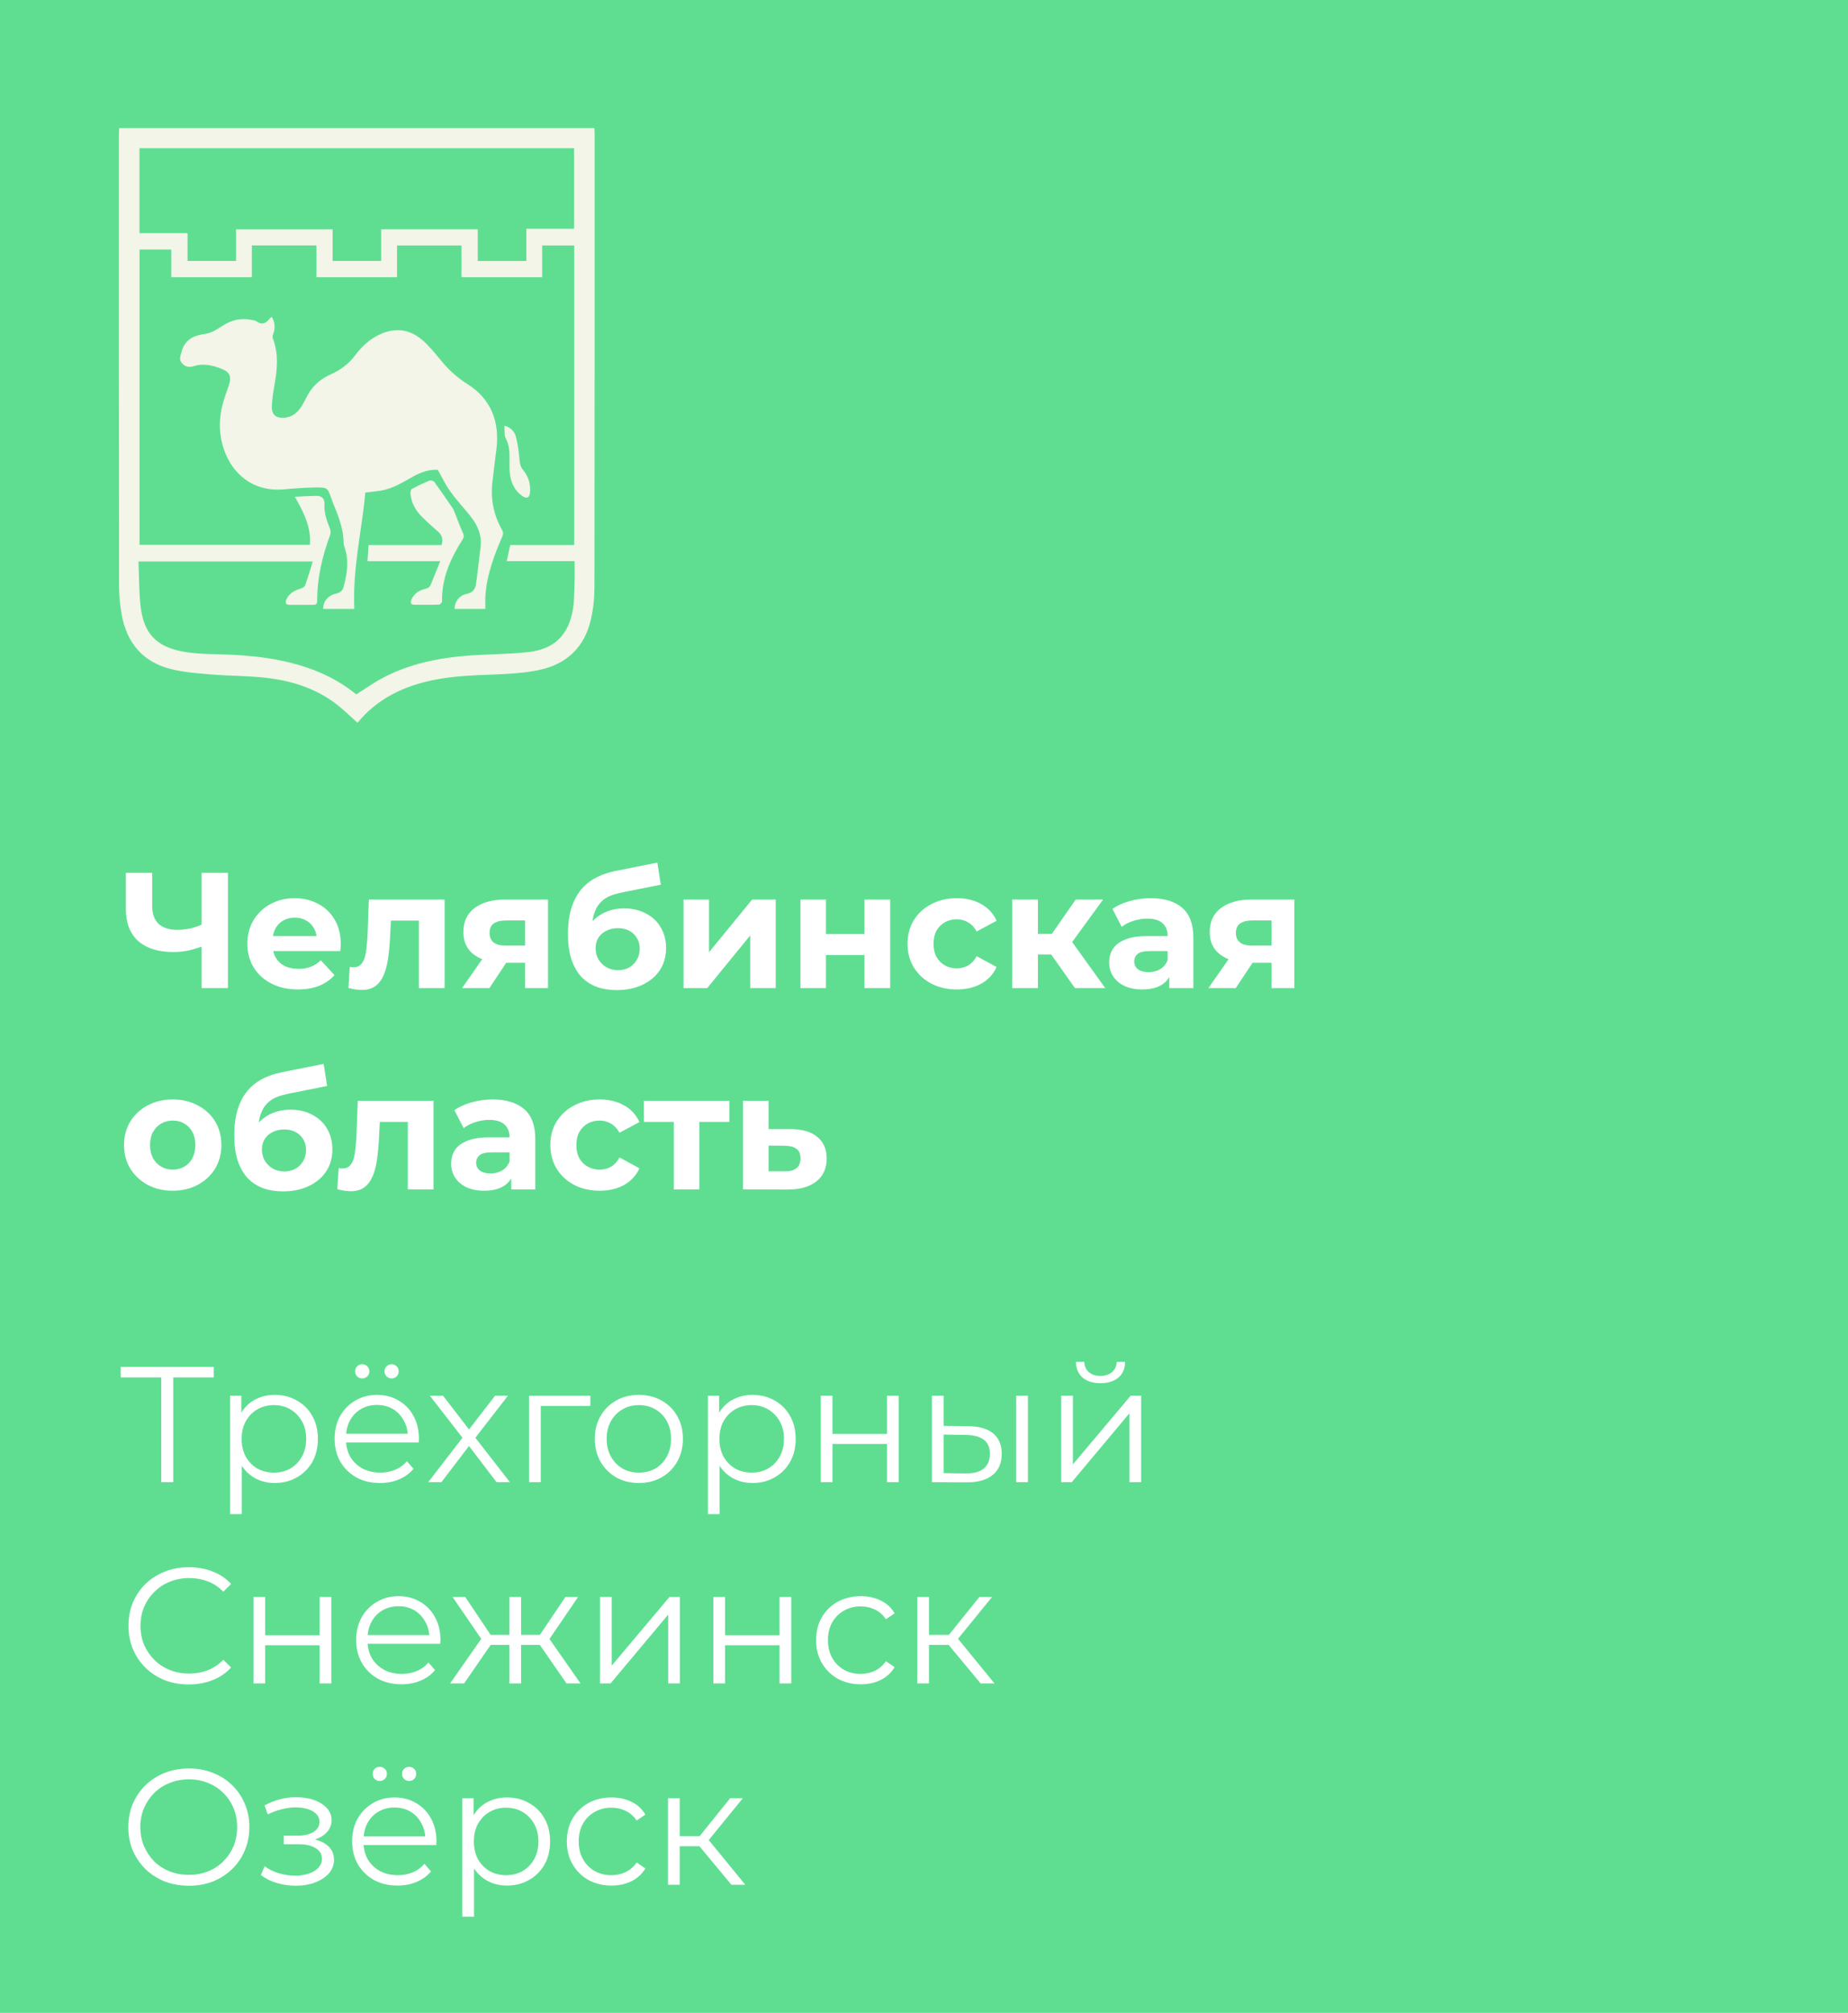 <?xml version="1.0" encoding="UTF-8"?> <svg xmlns="http://www.w3.org/2000/svg" width="202" height="220" viewBox="0 0 202 220" fill="none"><rect width="202" height="220" fill="#5FDE92"></rect><path d="M22.45 103.302C21.826 103.554 21.226 103.746 20.65 103.878C20.074 103.998 19.522 104.058 18.994 104.058C17.302 104.058 16.006 103.656 15.106 102.852C14.206 102.036 13.756 100.866 13.756 99.342V95.4H16.636V99.018C16.636 99.882 16.87 100.536 17.338 100.98C17.806 101.412 18.472 101.628 19.336 101.628C19.888 101.628 20.422 101.568 20.938 101.448C21.454 101.316 21.934 101.13 22.378 100.89L22.45 103.302ZM22.036 108V95.4H24.916V108H22.036ZM32.566 108.144C31.462 108.144 30.49 107.928 29.65 107.496C28.822 107.064 28.18 106.476 27.724 105.732C27.268 104.976 27.04 104.118 27.04 103.158C27.04 102.186 27.262 101.328 27.706 100.584C28.162 99.828 28.78 99.24 29.56 98.82C30.34 98.388 31.222 98.172 32.206 98.172C33.154 98.172 34.006 98.376 34.762 98.784C35.53 99.18 36.136 99.756 36.58 100.512C37.024 101.256 37.246 102.15 37.246 103.194C37.246 103.302 37.24 103.428 37.228 103.572C37.216 103.704 37.204 103.83 37.192 103.95H29.326V102.312H35.716L34.636 102.798C34.636 102.294 34.534 101.856 34.33 101.484C34.126 101.112 33.844 100.824 33.484 100.62C33.124 100.404 32.704 100.296 32.224 100.296C31.744 100.296 31.318 100.404 30.946 100.62C30.586 100.824 30.304 101.118 30.1 101.502C29.896 101.874 29.794 102.318 29.794 102.834V103.266C29.794 103.794 29.908 104.262 30.136 104.67C30.376 105.066 30.706 105.372 31.126 105.588C31.558 105.792 32.062 105.894 32.638 105.894C33.154 105.894 33.604 105.816 33.988 105.66C34.384 105.504 34.744 105.27 35.068 104.958L36.562 106.578C36.118 107.082 35.56 107.472 34.888 107.748C34.216 108.012 33.442 108.144 32.566 108.144ZM38.087 107.982L38.231 105.678C38.303 105.69 38.375 105.702 38.447 105.714C38.519 105.714 38.585 105.714 38.645 105.714C38.981 105.714 39.245 105.618 39.437 105.426C39.629 105.234 39.773 104.976 39.869 104.652C39.965 104.316 40.031 103.938 40.067 103.518C40.115 103.098 40.151 102.66 40.175 102.204L40.319 98.316H48.599V108H45.791V99.936L46.421 100.62H42.173L42.767 99.9L42.641 102.33C42.605 103.194 42.533 103.986 42.425 104.706C42.329 105.426 42.167 106.05 41.939 106.578C41.711 107.094 41.405 107.496 41.021 107.784C40.637 108.06 40.145 108.198 39.545 108.198C39.329 108.198 39.101 108.18 38.861 108.144C38.621 108.108 38.363 108.054 38.087 107.982ZM57.401 108V104.778L57.797 105.228H55.115C53.723 105.228 52.631 104.94 51.839 104.364C51.047 103.788 50.651 102.96 50.651 101.88C50.651 100.728 51.065 99.846 51.893 99.234C52.733 98.622 53.861 98.316 55.277 98.316H59.903V108H57.401ZM50.507 108L53.081 104.31H55.943L53.495 108H50.507ZM57.401 103.914V99.882L57.797 100.602H55.331C54.755 100.602 54.305 100.71 53.981 100.926C53.669 101.142 53.513 101.49 53.513 101.97C53.513 102.894 54.107 103.356 55.295 103.356H57.797L57.401 103.914ZM67.408 108.216C66.616 108.216 65.896 108.102 65.248 107.874C64.6 107.634 64.036 107.268 63.556 106.776C63.088 106.272 62.722 105.63 62.458 104.85C62.206 104.07 62.08 103.14 62.08 102.06C62.08 101.292 62.146 100.59 62.278 99.954C62.41 99.318 62.608 98.742 62.872 98.226C63.136 97.698 63.472 97.236 63.88 96.84C64.3 96.432 64.786 96.096 65.338 95.832C65.902 95.556 66.538 95.346 67.246 95.202L71.854 94.284L72.232 96.696L68.164 97.506C67.924 97.554 67.648 97.62 67.336 97.704C67.036 97.776 66.73 97.89 66.418 98.046C66.118 98.202 65.836 98.424 65.572 98.712C65.32 98.988 65.116 99.354 64.96 99.81C64.804 100.254 64.726 100.806 64.726 101.466C64.726 101.67 64.732 101.826 64.744 101.934C64.768 102.042 64.786 102.156 64.798 102.276C64.822 102.396 64.834 102.582 64.834 102.834L63.934 101.952C64.198 101.388 64.534 100.908 64.942 100.512C65.362 100.116 65.842 99.816 66.382 99.612C66.934 99.396 67.546 99.288 68.218 99.288C69.13 99.288 69.928 99.474 70.612 99.846C71.308 100.206 71.848 100.716 72.232 101.376C72.616 102.036 72.808 102.786 72.808 103.626C72.808 104.538 72.58 105.342 72.124 106.038C71.668 106.722 71.032 107.256 70.216 107.64C69.412 108.024 68.476 108.216 67.408 108.216ZM67.552 106.038C68.02 106.038 68.434 105.936 68.794 105.732C69.154 105.516 69.43 105.234 69.622 104.886C69.826 104.526 69.928 104.124 69.928 103.68C69.928 103.248 69.826 102.864 69.622 102.528C69.43 102.192 69.154 101.928 68.794 101.736C68.434 101.544 68.014 101.448 67.534 101.448C67.066 101.448 66.646 101.544 66.274 101.736C65.902 101.916 65.614 102.168 65.41 102.492C65.206 102.816 65.104 103.194 65.104 103.626C65.104 104.07 65.206 104.478 65.41 104.85C65.626 105.21 65.914 105.498 66.274 105.714C66.646 105.93 67.072 106.038 67.552 106.038ZM74.713 108V98.316H77.503V104.076L82.219 98.316H84.793V108H82.003V102.24L77.305 108H74.713ZM87.493 108V98.316H90.283V102.096H94.495V98.316H97.303V108H94.495V104.382H90.283V108H87.493ZM104.599 108.144C103.555 108.144 102.625 107.934 101.809 107.514C100.993 107.082 100.351 106.488 99.883 105.732C99.427 104.976 99.199 104.118 99.199 103.158C99.199 102.186 99.427 101.328 99.883 100.584C100.351 99.828 100.993 99.24 101.809 98.82C102.625 98.388 103.555 98.172 104.599 98.172C105.619 98.172 106.507 98.388 107.263 98.82C108.019 99.24 108.577 99.846 108.937 100.638L106.759 101.808C106.507 101.352 106.189 101.016 105.805 100.8C105.433 100.584 105.025 100.476 104.581 100.476C104.101 100.476 103.669 100.584 103.285 100.8C102.901 101.016 102.595 101.322 102.367 101.718C102.151 102.114 102.043 102.594 102.043 103.158C102.043 103.722 102.151 104.202 102.367 104.598C102.595 104.994 102.901 105.3 103.285 105.516C103.669 105.732 104.101 105.84 104.581 105.84C105.025 105.84 105.433 105.738 105.805 105.534C106.189 105.318 106.507 104.976 106.759 104.508L108.937 105.696C108.577 106.476 108.019 107.082 107.263 107.514C106.507 107.934 105.619 108.144 104.599 108.144ZM117.501 108L114.261 103.41L116.547 102.06L120.813 108H117.501ZM110.643 108V98.316H113.451V108H110.643ZM112.623 104.328V102.078H116.007V104.328H112.623ZM116.817 103.482L114.189 103.194L117.591 98.316H120.579L116.817 103.482ZM127.812 108V106.11L127.632 105.696V102.312C127.632 101.712 127.446 101.244 127.074 100.908C126.714 100.572 126.156 100.404 125.4 100.404C124.884 100.404 124.374 100.488 123.87 100.656C123.378 100.812 122.958 101.028 122.61 101.304L121.602 99.342C122.13 98.97 122.766 98.682 123.51 98.478C124.254 98.274 125.01 98.172 125.778 98.172C127.254 98.172 128.4 98.52 129.216 99.216C130.032 99.912 130.44 100.998 130.44 102.474V108H127.812ZM124.86 108.144C124.104 108.144 123.456 108.018 122.916 107.766C122.376 107.502 121.962 107.148 121.674 106.704C121.386 106.26 121.242 105.762 121.242 105.21C121.242 104.634 121.38 104.13 121.656 103.698C121.944 103.266 122.394 102.93 123.006 102.69C123.618 102.438 124.416 102.312 125.4 102.312H127.974V103.95H125.706C125.046 103.95 124.59 104.058 124.338 104.274C124.098 104.49 123.978 104.76 123.978 105.084C123.978 105.444 124.116 105.732 124.392 105.948C124.68 106.152 125.07 106.254 125.562 106.254C126.03 106.254 126.45 106.146 126.822 105.93C127.194 105.702 127.464 105.372 127.632 104.94L128.064 106.236C127.86 106.86 127.488 107.334 126.948 107.658C126.408 107.982 125.712 108.144 124.86 108.144ZM138.981 108V104.778L139.377 105.228H136.695C135.303 105.228 134.211 104.94 133.419 104.364C132.627 103.788 132.231 102.96 132.231 101.88C132.231 100.728 132.645 99.846 133.473 99.234C134.313 98.622 135.441 98.316 136.857 98.316H141.483V108H138.981ZM132.087 108L134.661 104.31H137.523L135.075 108H132.087ZM138.981 103.914V99.882L139.377 100.602H136.911C136.335 100.602 135.885 100.71 135.561 100.926C135.249 101.142 135.093 101.49 135.093 101.97C135.093 102.894 135.687 103.356 136.875 103.356H139.377L138.981 103.914ZM18.886 130.144C17.854 130.144 16.936 129.928 16.132 129.496C15.34 129.064 14.71 128.476 14.242 127.732C13.786 126.976 13.558 126.118 13.558 125.158C13.558 124.186 13.786 123.328 14.242 122.584C14.71 121.828 15.34 121.24 16.132 120.82C16.936 120.388 17.854 120.172 18.886 120.172C19.906 120.172 20.818 120.388 21.622 120.82C22.426 121.24 23.056 121.822 23.512 122.566C23.968 123.31 24.196 124.174 24.196 125.158C24.196 126.118 23.968 126.976 23.512 127.732C23.056 128.476 22.426 129.064 21.622 129.496C20.818 129.928 19.906 130.144 18.886 130.144ZM18.886 127.84C19.354 127.84 19.774 127.732 20.146 127.516C20.518 127.3 20.812 126.994 21.028 126.598C21.244 126.19 21.352 125.71 21.352 125.158C21.352 124.594 21.244 124.114 21.028 123.718C20.812 123.322 20.518 123.016 20.146 122.8C19.774 122.584 19.354 122.476 18.886 122.476C18.418 122.476 17.998 122.584 17.626 122.8C17.254 123.016 16.954 123.322 16.726 123.718C16.51 124.114 16.402 124.594 16.402 125.158C16.402 125.71 16.51 126.19 16.726 126.598C16.954 126.994 17.254 127.3 17.626 127.516C17.998 127.732 18.418 127.84 18.886 127.84ZM30.933 130.216C30.141 130.216 29.421 130.102 28.773 129.874C28.125 129.634 27.561 129.268 27.081 128.776C26.613 128.272 26.247 127.63 25.983 126.85C25.731 126.07 25.605 125.14 25.605 124.06C25.605 123.292 25.671 122.59 25.803 121.954C25.935 121.318 26.133 120.742 26.397 120.226C26.661 119.698 26.997 119.236 27.405 118.84C27.825 118.432 28.311 118.096 28.863 117.832C29.427 117.556 30.063 117.346 30.771 117.202L35.379 116.284L35.757 118.696L31.689 119.506C31.449 119.554 31.173 119.62 30.861 119.704C30.561 119.776 30.255 119.89 29.943 120.046C29.643 120.202 29.361 120.424 29.097 120.712C28.845 120.988 28.641 121.354 28.485 121.81C28.329 122.254 28.251 122.806 28.251 123.466C28.251 123.67 28.257 123.826 28.269 123.934C28.293 124.042 28.311 124.156 28.323 124.276C28.347 124.396 28.359 124.582 28.359 124.834L27.459 123.952C27.723 123.388 28.059 122.908 28.467 122.512C28.887 122.116 29.367 121.816 29.907 121.612C30.459 121.396 31.071 121.288 31.743 121.288C32.655 121.288 33.453 121.474 34.137 121.846C34.833 122.206 35.373 122.716 35.757 123.376C36.141 124.036 36.333 124.786 36.333 125.626C36.333 126.538 36.105 127.342 35.649 128.038C35.193 128.722 34.557 129.256 33.741 129.64C32.937 130.024 32.001 130.216 30.933 130.216ZM31.077 128.038C31.545 128.038 31.959 127.936 32.319 127.732C32.679 127.516 32.955 127.234 33.147 126.886C33.351 126.526 33.453 126.124 33.453 125.68C33.453 125.248 33.351 124.864 33.147 124.528C32.955 124.192 32.679 123.928 32.319 123.736C31.959 123.544 31.539 123.448 31.059 123.448C30.591 123.448 30.171 123.544 29.799 123.736C29.427 123.916 29.139 124.168 28.935 124.492C28.731 124.816 28.629 125.194 28.629 125.626C28.629 126.07 28.731 126.478 28.935 126.85C29.151 127.21 29.439 127.498 29.799 127.714C30.171 127.93 30.597 128.038 31.077 128.038ZM36.874 129.982L37.018 127.678C37.09 127.69 37.162 127.702 37.234 127.714C37.306 127.714 37.372 127.714 37.432 127.714C37.768 127.714 38.032 127.618 38.224 127.426C38.416 127.234 38.56 126.976 38.656 126.652C38.752 126.316 38.818 125.938 38.854 125.518C38.902 125.098 38.938 124.66 38.962 124.204L39.106 120.316H47.386V130H44.578V121.936L45.208 122.62H40.96L41.554 121.9L41.428 124.33C41.392 125.194 41.32 125.986 41.212 126.706C41.116 127.426 40.954 128.05 40.726 128.578C40.498 129.094 40.192 129.496 39.808 129.784C39.424 130.06 38.932 130.198 38.332 130.198C38.116 130.198 37.888 130.18 37.648 130.144C37.408 130.108 37.15 130.054 36.874 129.982ZM55.882 130V128.11L55.702 127.696V124.312C55.702 123.712 55.516 123.244 55.144 122.908C54.784 122.572 54.226 122.404 53.47 122.404C52.954 122.404 52.444 122.488 51.94 122.656C51.448 122.812 51.028 123.028 50.68 123.304L49.672 121.342C50.2 120.97 50.836 120.682 51.58 120.478C52.324 120.274 53.08 120.172 53.848 120.172C55.324 120.172 56.47 120.52 57.286 121.216C58.102 121.912 58.51 122.998 58.51 124.474V130H55.882ZM52.93 130.144C52.174 130.144 51.526 130.018 50.986 129.766C50.446 129.502 50.032 129.148 49.744 128.704C49.456 128.26 49.312 127.762 49.312 127.21C49.312 126.634 49.45 126.13 49.726 125.698C50.014 125.266 50.464 124.93 51.076 124.69C51.688 124.438 52.486 124.312 53.47 124.312H56.044V125.95H53.776C53.116 125.95 52.66 126.058 52.408 126.274C52.168 126.49 52.048 126.76 52.048 127.084C52.048 127.444 52.186 127.732 52.462 127.948C52.75 128.152 53.14 128.254 53.632 128.254C54.1 128.254 54.52 128.146 54.892 127.93C55.264 127.702 55.534 127.372 55.702 126.94L56.134 128.236C55.93 128.86 55.558 129.334 55.018 129.658C54.478 129.982 53.782 130.144 52.93 130.144ZM65.558 130.144C64.514 130.144 63.584 129.934 62.768 129.514C61.952 129.082 61.31 128.488 60.842 127.732C60.386 126.976 60.158 126.118 60.158 125.158C60.158 124.186 60.386 123.328 60.842 122.584C61.31 121.828 61.952 121.24 62.768 120.82C63.584 120.388 64.514 120.172 65.558 120.172C66.578 120.172 67.466 120.388 68.222 120.82C68.978 121.24 69.536 121.846 69.896 122.638L67.718 123.808C67.466 123.352 67.148 123.016 66.764 122.8C66.392 122.584 65.984 122.476 65.54 122.476C65.06 122.476 64.628 122.584 64.244 122.8C63.86 123.016 63.554 123.322 63.326 123.718C63.11 124.114 63.002 124.594 63.002 125.158C63.002 125.722 63.11 126.202 63.326 126.598C63.554 126.994 63.86 127.3 64.244 127.516C64.628 127.732 65.06 127.84 65.54 127.84C65.984 127.84 66.392 127.738 66.764 127.534C67.148 127.318 67.466 126.976 67.718 126.508L69.896 127.696C69.536 128.476 68.978 129.082 68.222 129.514C67.466 129.934 66.578 130.144 65.558 130.144ZM73.654 130V121.972L74.284 122.62H70.378V120.316H79.72V122.62H75.814L76.444 121.972V130H73.654ZM86.455 123.412C87.727 123.424 88.693 123.712 89.353 124.276C90.025 124.828 90.361 125.614 90.361 126.634C90.361 127.702 89.983 128.536 89.227 129.136C88.471 129.724 87.421 130.018 86.077 130.018L81.217 130V120.316H84.007V123.412H86.455ZM85.825 128.02C86.365 128.032 86.779 127.918 87.067 127.678C87.355 127.438 87.499 127.078 87.499 126.598C87.499 126.118 87.355 125.776 87.067 125.572C86.779 125.356 86.365 125.242 85.825 125.23L84.007 125.212V128.02H85.825ZM17.626 162V150.192L17.986 150.552H13.198V149.4H23.368V150.552H18.598L18.94 150.192V162H17.626ZM30.032 162.09C29.216 162.09 28.478 161.904 27.818 161.532C27.158 161.148 26.63 160.602 26.234 159.894C25.85 159.174 25.658 158.298 25.658 157.266C25.658 156.234 25.85 155.364 26.234 154.656C26.618 153.936 27.14 153.39 27.8 153.018C28.46 152.646 29.204 152.46 30.032 152.46C30.932 152.46 31.736 152.664 32.444 153.072C33.164 153.468 33.728 154.032 34.136 154.764C34.544 155.484 34.748 156.318 34.748 157.266C34.748 158.226 34.544 159.066 34.136 159.786C33.728 160.506 33.164 161.07 32.444 161.478C31.736 161.886 30.932 162.09 30.032 162.09ZM25.154 165.492V152.55H26.378V155.394L26.252 157.284L26.432 159.192V165.492H25.154ZM29.942 160.956C30.614 160.956 31.214 160.806 31.742 160.506C32.27 160.194 32.69 159.762 33.002 159.21C33.314 158.646 33.47 157.998 33.47 157.266C33.47 156.534 33.314 155.892 33.002 155.34C32.69 154.788 32.27 154.356 31.742 154.044C31.214 153.732 30.614 153.576 29.942 153.576C29.27 153.576 28.664 153.732 28.124 154.044C27.596 154.356 27.176 154.788 26.864 155.34C26.564 155.892 26.414 156.534 26.414 157.266C26.414 157.998 26.564 158.646 26.864 159.21C27.176 159.762 27.596 160.194 28.124 160.506C28.664 160.806 29.27 160.956 29.942 160.956ZM41.544 162.09C40.56 162.09 39.696 161.886 38.952 161.478C38.208 161.058 37.626 160.488 37.206 159.768C36.786 159.036 36.576 158.202 36.576 157.266C36.576 156.33 36.774 155.502 37.17 154.782C37.578 154.062 38.13 153.498 38.826 153.09C39.534 152.67 40.326 152.46 41.202 152.46C42.09 152.46 42.876 152.664 43.56 153.072C44.256 153.468 44.802 154.032 45.198 154.764C45.594 155.484 45.792 156.318 45.792 157.266C45.792 157.326 45.786 157.392 45.774 157.464C45.774 157.524 45.774 157.59 45.774 157.662H37.548V156.708H45.09L44.586 157.086C44.586 156.402 44.436 155.796 44.136 155.268C43.848 154.728 43.452 154.308 42.948 154.008C42.444 153.708 41.862 153.558 41.202 153.558C40.554 153.558 39.972 153.708 39.456 154.008C38.94 154.308 38.538 154.728 38.25 155.268C37.962 155.808 37.818 156.426 37.818 157.122V157.32C37.818 158.04 37.974 158.676 38.286 159.228C38.61 159.768 39.054 160.194 39.618 160.506C40.194 160.806 40.848 160.956 41.58 160.956C42.156 160.956 42.69 160.854 43.182 160.65C43.686 160.446 44.118 160.134 44.478 159.714L45.198 160.542C44.778 161.046 44.25 161.43 43.614 161.694C42.99 161.958 42.3 162.09 41.544 162.09ZM42.804 150.66C42.6 150.66 42.42 150.588 42.264 150.444C42.108 150.3 42.03 150.114 42.03 149.886C42.03 149.658 42.108 149.472 42.264 149.328C42.42 149.184 42.6 149.112 42.804 149.112C43.02 149.112 43.2 149.184 43.344 149.328C43.5 149.472 43.578 149.658 43.578 149.886C43.578 150.114 43.5 150.3 43.344 150.444C43.2 150.588 43.02 150.66 42.804 150.66ZM39.6 150.66C39.384 150.66 39.198 150.588 39.042 150.444C38.898 150.3 38.826 150.114 38.826 149.886C38.826 149.658 38.898 149.472 39.042 149.328C39.198 149.184 39.384 149.112 39.6 149.112C39.804 149.112 39.984 149.184 40.14 149.328C40.296 149.472 40.374 149.658 40.374 149.886C40.374 150.114 40.296 150.3 40.14 150.444C39.984 150.588 39.804 150.66 39.6 150.66ZM46.809 162L50.805 156.816L50.787 157.446L46.989 152.55H48.429L51.543 156.6L51.003 156.582L54.117 152.55H55.521L51.687 157.5L51.705 156.816L55.737 162H54.279L50.985 157.68L51.489 157.752L48.249 162H46.809ZM57.832 162V152.55H64.528V153.666H58.786L59.11 153.342V162H57.832ZM69.823 162.09C68.911 162.09 68.089 161.886 67.357 161.478C66.637 161.058 66.067 160.488 65.647 159.768C65.227 159.036 65.017 158.202 65.017 157.266C65.017 156.318 65.227 155.484 65.647 154.764C66.067 154.044 66.637 153.48 67.357 153.072C68.077 152.664 68.899 152.46 69.823 152.46C70.759 152.46 71.587 152.664 72.307 153.072C73.039 153.48 73.609 154.044 74.017 154.764C74.437 155.484 74.647 156.318 74.647 157.266C74.647 158.202 74.437 159.036 74.017 159.768C73.609 160.488 73.039 161.058 72.307 161.478C71.575 161.886 70.747 162.09 69.823 162.09ZM69.823 160.956C70.507 160.956 71.113 160.806 71.641 160.506C72.169 160.194 72.583 159.762 72.883 159.21C73.195 158.646 73.351 157.998 73.351 157.266C73.351 156.522 73.195 155.874 72.883 155.322C72.583 154.77 72.169 154.344 71.641 154.044C71.113 153.732 70.513 153.576 69.841 153.576C69.169 153.576 68.569 153.732 68.041 154.044C67.513 154.344 67.093 154.77 66.781 155.322C66.469 155.874 66.313 156.522 66.313 157.266C66.313 157.998 66.469 158.646 66.781 159.21C67.093 159.762 67.513 160.194 68.041 160.506C68.569 160.806 69.163 160.956 69.823 160.956ZM82.257 162.09C81.441 162.09 80.703 161.904 80.043 161.532C79.382 161.148 78.855 160.602 78.459 159.894C78.075 159.174 77.882 158.298 77.882 157.266C77.882 156.234 78.075 155.364 78.459 154.656C78.843 153.936 79.365 153.39 80.025 153.018C80.684 152.646 81.428 152.46 82.257 152.46C83.156 152.46 83.96 152.664 84.668 153.072C85.388 153.468 85.953 154.032 86.361 154.764C86.769 155.484 86.972 156.318 86.972 157.266C86.972 158.226 86.769 159.066 86.361 159.786C85.953 160.506 85.388 161.07 84.668 161.478C83.96 161.886 83.156 162.09 82.257 162.09ZM77.379 165.492V152.55H78.603V155.394L78.477 157.284L78.656 159.192V165.492H77.379ZM82.166 160.956C82.838 160.956 83.439 160.806 83.966 160.506C84.495 160.194 84.915 159.762 85.227 159.21C85.538 158.646 85.695 157.998 85.695 157.266C85.695 156.534 85.538 155.892 85.227 155.34C84.915 154.788 84.495 154.356 83.966 154.044C83.439 153.732 82.838 153.576 82.166 153.576C81.495 153.576 80.888 153.732 80.349 154.044C79.82 154.356 79.4 154.788 79.088 155.34C78.788 155.892 78.638 156.534 78.638 157.266C78.638 157.998 78.788 158.646 79.088 159.21C79.4 159.762 79.82 160.194 80.349 160.506C80.888 160.806 81.495 160.956 82.166 160.956ZM89.718 162V152.55H90.996V156.726H96.954V152.55H98.232V162H96.954V157.824H90.996V162H89.718ZM111.081 162V152.55H112.359V162H111.081ZM105.843 155.88C107.031 155.892 107.937 156.156 108.561 156.672C109.185 157.188 109.497 157.932 109.497 158.904C109.497 159.912 109.161 160.686 108.489 161.226C107.817 161.766 106.857 162.03 105.609 162.018L101.865 162V152.55H103.143V155.844L105.843 155.88ZM105.519 161.046C106.407 161.058 107.073 160.884 107.517 160.524C107.973 160.152 108.201 159.612 108.201 158.904C108.201 158.196 107.979 157.68 107.535 157.356C107.091 157.02 106.419 156.846 105.519 156.834L103.143 156.798V161.01L105.519 161.046ZM115.998 162V152.55H117.276V160.056L123.594 152.55H124.728V162H123.45V154.476L117.15 162H115.998ZM120.282 151.182C119.49 151.182 118.848 150.984 118.356 150.588C117.876 150.18 117.624 149.598 117.6 148.842H118.518C118.53 149.322 118.698 149.7 119.022 149.976C119.346 150.252 119.766 150.39 120.282 150.39C120.798 150.39 121.218 150.252 121.542 149.976C121.878 149.7 122.052 149.322 122.064 148.842H122.982C122.97 149.598 122.718 150.18 122.226 150.588C121.734 150.984 121.086 151.182 120.282 151.182ZM20.632 184.108C19.684 184.108 18.808 183.952 18.004 183.64C17.2 183.316 16.504 182.866 15.916 182.29C15.328 181.714 14.866 181.036 14.53 180.256C14.206 179.476 14.044 178.624 14.044 177.7C14.044 176.776 14.206 175.924 14.53 175.144C14.866 174.364 15.328 173.686 15.916 173.11C16.516 172.534 17.218 172.09 18.022 171.778C18.826 171.454 19.702 171.292 20.65 171.292C21.562 171.292 22.42 171.448 23.224 171.76C24.028 172.06 24.706 172.516 25.258 173.128L24.412 173.974C23.896 173.446 23.326 173.068 22.702 172.84C22.078 172.6 21.406 172.48 20.686 172.48C19.93 172.48 19.228 172.612 18.58 172.876C17.932 173.128 17.368 173.494 16.888 173.974C16.408 174.442 16.03 174.994 15.754 175.63C15.49 176.254 15.358 176.944 15.358 177.7C15.358 178.456 15.49 179.152 15.754 179.788C16.03 180.412 16.408 180.964 16.888 181.444C17.368 181.912 17.932 182.278 18.58 182.542C19.228 182.794 19.93 182.92 20.686 182.92C21.406 182.92 22.078 182.8 22.702 182.56C23.326 182.32 23.896 181.936 24.412 181.408L25.258 182.254C24.706 182.866 24.028 183.328 23.224 183.64C22.42 183.952 21.556 184.108 20.632 184.108ZM27.703 184V174.55H28.981V178.726H34.939V174.55H36.217V184H34.939V179.824H28.981V184H27.703ZM43.899 184.09C42.915 184.09 42.051 183.886 41.307 183.478C40.563 183.058 39.981 182.488 39.561 181.768C39.141 181.036 38.931 180.202 38.931 179.266C38.931 178.33 39.129 177.502 39.525 176.782C39.933 176.062 40.485 175.498 41.181 175.09C41.889 174.67 42.681 174.46 43.557 174.46C44.445 174.46 45.231 174.664 45.915 175.072C46.611 175.468 47.157 176.032 47.553 176.764C47.949 177.484 48.147 178.318 48.147 179.266C48.147 179.326 48.141 179.392 48.129 179.464C48.129 179.524 48.129 179.59 48.129 179.662H39.903V178.708H47.445L46.941 179.086C46.941 178.402 46.791 177.796 46.491 177.268C46.203 176.728 45.807 176.308 45.303 176.008C44.799 175.708 44.217 175.558 43.557 175.558C42.909 175.558 42.327 175.708 41.811 176.008C41.295 176.308 40.893 176.728 40.605 177.268C40.317 177.808 40.173 178.426 40.173 179.122V179.32C40.173 180.04 40.329 180.676 40.641 181.228C40.965 181.768 41.409 182.194 41.973 182.506C42.549 182.806 43.203 182.956 43.935 182.956C44.511 182.956 45.045 182.854 45.537 182.65C46.041 182.446 46.473 182.134 46.833 181.714L47.553 182.542C47.133 183.046 46.605 183.43 45.969 183.694C45.345 183.958 44.655 184.09 43.899 184.09ZM61.926 184L58.687 179.32L59.748 178.69L63.456 184H61.926ZM56.562 179.788V178.69H59.55V179.788H56.562ZM59.874 179.41L58.651 179.23L61.8 174.55H63.187L59.874 179.41ZM50.73 184H49.2L52.908 178.69L53.953 179.32L50.73 184ZM56.959 184H55.681V174.55H56.959V184ZM56.077 179.788H53.106V178.69H56.077V179.788ZM52.8 179.41L49.471 174.55H50.856L53.989 179.23L52.8 179.41ZM65.584 184V174.55H66.862V182.056L73.18 174.55H74.314V184H73.036V176.476L66.736 184H65.584ZM77.976 184V174.55H79.254V178.726H85.212V174.55H86.49V184H85.212V179.824H79.254V184H77.976ZM94.083 184.09C93.147 184.09 92.307 183.886 91.563 183.478C90.831 183.058 90.255 182.488 89.835 181.768C89.415 181.036 89.205 180.202 89.205 179.266C89.205 178.318 89.415 177.484 89.835 176.764C90.255 176.044 90.831 175.48 91.563 175.072C92.307 174.664 93.147 174.46 94.083 174.46C94.887 174.46 95.613 174.616 96.261 174.928C96.909 175.24 97.419 175.708 97.791 176.332L96.837 176.98C96.513 176.5 96.111 176.146 95.631 175.918C95.151 175.69 94.629 175.576 94.065 175.576C93.393 175.576 92.787 175.732 92.247 176.044C91.707 176.344 91.281 176.77 90.969 177.322C90.657 177.874 90.501 178.522 90.501 179.266C90.501 180.01 90.657 180.658 90.969 181.21C91.281 181.762 91.707 182.194 92.247 182.506C92.787 182.806 93.393 182.956 94.065 182.956C94.629 182.956 95.151 182.842 95.631 182.614C96.111 182.386 96.513 182.038 96.837 181.57L97.791 182.218C97.419 182.83 96.909 183.298 96.261 183.622C95.613 183.934 94.887 184.09 94.083 184.09ZM107.195 184L103.307 179.32L104.369 178.69L108.707 184H107.195ZM100.265 184V174.55H101.543V184H100.265ZM101.147 179.788V178.69H104.189V179.788H101.147ZM104.477 179.41L103.289 179.23L107.051 174.55H108.437L104.477 179.41ZM20.65 206.108C19.702 206.108 18.82 205.952 18.004 205.64C17.2 205.316 16.498 204.866 15.898 204.29C15.31 203.702 14.848 203.024 14.512 202.256C14.188 201.476 14.026 200.624 14.026 199.7C14.026 198.776 14.188 197.93 14.512 197.162C14.848 196.382 15.31 195.704 15.898 195.128C16.498 194.54 17.2 194.09 18.004 193.778C18.808 193.454 19.69 193.292 20.65 193.292C21.598 193.292 22.474 193.454 23.278 193.778C24.082 194.09 24.778 194.534 25.366 195.11C25.966 195.686 26.428 196.364 26.752 197.144C27.088 197.924 27.256 198.776 27.256 199.7C27.256 200.624 27.088 201.476 26.752 202.256C26.428 203.036 25.966 203.714 25.366 204.29C24.778 204.866 24.082 205.316 23.278 205.64C22.474 205.952 21.598 206.108 20.65 206.108ZM20.65 204.92C21.406 204.92 22.102 204.794 22.738 204.542C23.386 204.278 23.944 203.912 24.412 203.444C24.892 202.964 25.264 202.412 25.528 201.788C25.792 201.152 25.924 200.456 25.924 199.7C25.924 198.944 25.792 198.254 25.528 197.63C25.264 196.994 24.892 196.442 24.412 195.974C23.944 195.494 23.386 195.128 22.738 194.876C22.102 194.612 21.406 194.48 20.65 194.48C19.894 194.48 19.192 194.612 18.544 194.876C17.896 195.128 17.332 195.494 16.852 195.974C16.384 196.442 16.012 196.994 15.736 197.63C15.472 198.254 15.34 198.944 15.34 199.7C15.34 200.444 15.472 201.134 15.736 201.77C16.012 202.406 16.384 202.964 16.852 203.444C17.332 203.912 17.896 204.278 18.544 204.542C19.192 204.794 19.894 204.92 20.65 204.92ZM32.333 206.108C31.649 206.108 30.971 206.012 30.299 205.82C29.627 205.628 29.033 205.334 28.517 204.938L28.931 203.984C29.387 204.32 29.915 204.578 30.515 204.758C31.115 204.926 31.709 205.01 32.297 205.01C32.885 204.998 33.395 204.914 33.827 204.758C34.259 204.602 34.595 204.386 34.835 204.11C35.075 203.834 35.195 203.522 35.195 203.174C35.195 202.67 34.967 202.28 34.511 202.004C34.055 201.716 33.431 201.572 32.639 201.572H31.019V200.636H32.549C33.017 200.636 33.431 200.576 33.791 200.456C34.151 200.336 34.427 200.162 34.619 199.934C34.823 199.706 34.925 199.436 34.925 199.124C34.925 198.788 34.805 198.5 34.565 198.26C34.337 198.02 34.019 197.84 33.611 197.72C33.203 197.6 32.741 197.54 32.225 197.54C31.757 197.552 31.271 197.624 30.767 197.756C30.263 197.876 29.765 198.062 29.273 198.314L28.913 197.324C29.465 197.036 30.011 196.82 30.551 196.676C31.103 196.52 31.655 196.442 32.207 196.442C32.963 196.418 33.641 196.508 34.241 196.712C34.853 196.916 35.339 197.21 35.699 197.594C36.059 197.966 36.239 198.416 36.239 198.944C36.239 199.412 36.095 199.82 35.807 200.168C35.519 200.516 35.135 200.786 34.655 200.978C34.175 201.17 33.629 201.266 33.017 201.266L33.071 200.924C34.151 200.924 34.991 201.134 35.591 201.554C36.203 201.974 36.509 202.544 36.509 203.264C36.509 203.828 36.323 204.326 35.951 204.758C35.579 205.178 35.075 205.508 34.439 205.748C33.815 205.988 33.113 206.108 32.333 206.108ZM43.46 206.09C42.476 206.09 41.612 205.886 40.868 205.478C40.124 205.058 39.542 204.488 39.122 203.768C38.702 203.036 38.492 202.202 38.492 201.266C38.492 200.33 38.69 199.502 39.086 198.782C39.494 198.062 40.046 197.498 40.742 197.09C41.45 196.67 42.242 196.46 43.118 196.46C44.006 196.46 44.792 196.664 45.476 197.072C46.172 197.468 46.718 198.032 47.114 198.764C47.51 199.484 47.708 200.318 47.708 201.266C47.708 201.326 47.702 201.392 47.69 201.464C47.69 201.524 47.69 201.59 47.69 201.662H39.464V200.708H47.006L46.502 201.086C46.502 200.402 46.352 199.796 46.052 199.268C45.764 198.728 45.368 198.308 44.864 198.008C44.36 197.708 43.778 197.558 43.118 197.558C42.47 197.558 41.888 197.708 41.372 198.008C40.856 198.308 40.454 198.728 40.166 199.268C39.878 199.808 39.734 200.426 39.734 201.122V201.32C39.734 202.04 39.89 202.676 40.202 203.228C40.526 203.768 40.97 204.194 41.534 204.506C42.11 204.806 42.764 204.956 43.496 204.956C44.072 204.956 44.606 204.854 45.098 204.65C45.602 204.446 46.034 204.134 46.394 203.714L47.114 204.542C46.694 205.046 46.166 205.43 45.53 205.694C44.906 205.958 44.216 206.09 43.46 206.09ZM44.72 194.66C44.516 194.66 44.336 194.588 44.18 194.444C44.024 194.3 43.946 194.114 43.946 193.886C43.946 193.658 44.024 193.472 44.18 193.328C44.336 193.184 44.516 193.112 44.72 193.112C44.936 193.112 45.116 193.184 45.26 193.328C45.416 193.472 45.494 193.658 45.494 193.886C45.494 194.114 45.416 194.3 45.26 194.444C45.116 194.588 44.936 194.66 44.72 194.66ZM41.516 194.66C41.3 194.66 41.114 194.588 40.958 194.444C40.814 194.3 40.742 194.114 40.742 193.886C40.742 193.658 40.814 193.472 40.958 193.328C41.114 193.184 41.3 193.112 41.516 193.112C41.72 193.112 41.9 193.184 42.056 193.328C42.212 193.472 42.29 193.658 42.29 193.886C42.29 194.114 42.212 194.3 42.056 194.444C41.9 194.588 41.72 194.66 41.516 194.66ZM55.415 206.09C54.599 206.09 53.861 205.904 53.201 205.532C52.541 205.148 52.013 204.602 51.617 203.894C51.233 203.174 51.041 202.298 51.041 201.266C51.041 200.234 51.233 199.364 51.617 198.656C52.001 197.936 52.523 197.39 53.183 197.018C53.843 196.646 54.587 196.46 55.415 196.46C56.315 196.46 57.119 196.664 57.827 197.072C58.547 197.468 59.111 198.032 59.519 198.764C59.927 199.484 60.131 200.318 60.131 201.266C60.131 202.226 59.927 203.066 59.519 203.786C59.111 204.506 58.547 205.07 57.827 205.478C57.119 205.886 56.315 206.09 55.415 206.09ZM50.537 209.492V196.55H51.761V199.394L51.635 201.284L51.815 203.192V209.492H50.537ZM55.325 204.956C55.997 204.956 56.597 204.806 57.125 204.506C57.653 204.194 58.073 203.762 58.385 203.21C58.697 202.646 58.853 201.998 58.853 201.266C58.853 200.534 58.697 199.892 58.385 199.34C58.073 198.788 57.653 198.356 57.125 198.044C56.597 197.732 55.997 197.576 55.325 197.576C54.653 197.576 54.047 197.732 53.507 198.044C52.979 198.356 52.559 198.788 52.247 199.34C51.947 199.892 51.797 200.534 51.797 201.266C51.797 201.998 51.947 202.646 52.247 203.21C52.559 203.762 52.979 204.194 53.507 204.506C54.047 204.806 54.653 204.956 55.325 204.956ZM66.837 206.09C65.901 206.09 65.061 205.886 64.317 205.478C63.585 205.058 63.009 204.488 62.589 203.768C62.169 203.036 61.959 202.202 61.959 201.266C61.959 200.318 62.169 199.484 62.589 198.764C63.009 198.044 63.585 197.48 64.317 197.072C65.061 196.664 65.901 196.46 66.837 196.46C67.641 196.46 68.367 196.616 69.015 196.928C69.663 197.24 70.173 197.708 70.545 198.332L69.591 198.98C69.267 198.5 68.865 198.146 68.385 197.918C67.905 197.69 67.383 197.576 66.819 197.576C66.147 197.576 65.541 197.732 65.001 198.044C64.461 198.344 64.035 198.77 63.723 199.322C63.411 199.874 63.255 200.522 63.255 201.266C63.255 202.01 63.411 202.658 63.723 203.21C64.035 203.762 64.461 204.194 65.001 204.506C65.541 204.806 66.147 204.956 66.819 204.956C67.383 204.956 67.905 204.842 68.385 204.614C68.865 204.386 69.267 204.038 69.591 203.57L70.545 204.218C70.173 204.83 69.663 205.298 69.015 205.622C68.367 205.934 67.641 206.09 66.837 206.09ZM79.949 206L76.061 201.32L77.123 200.69L81.461 206H79.949ZM73.019 206V196.55H74.297V206H73.019ZM73.901 201.788V200.69H76.943V201.788H73.901ZM77.231 201.41L76.043 201.23L79.805 196.55H81.191L77.231 201.41Z" fill="white"></path><g clip-path="url(#clip0_1_687)"><path d="M39.077 79C38.261 78.277 37.533 77.542 36.717 76.923C34.442 75.195 31.796 74.385 29.01 74.077C27.044 73.86 25.053 73.879 23.079 73.716C21.621 73.597 20.142 73.486 18.728 73.139C15.651 72.385 13.87 70.307 13.307 67.203C13.121 66.175 13.015 65.116 13.014 64.071C12.995 47.574 13 31.076 13.001 14.579C13.001 14.399 13.018 14.218 13.027 14C30.351 14 47.639 14 64.971 14C64.981 14.196 64.998 14.375 64.998 14.554C64.998 31.106 65.005 47.659 64.98 64.212C64.978 65.382 64.848 66.577 64.587 67.717C63.888 70.775 61.897 72.624 58.878 73.24C57.325 73.557 55.717 73.659 54.127 73.718C51.868 73.804 49.614 73.874 47.391 74.323C44.115 74.984 41.238 76.371 39.077 79ZM62.764 59.57C62.764 48.609 62.764 37.732 62.764 26.831C61.597 26.831 60.469 26.831 59.263 26.831C59.263 28.011 59.263 29.159 59.263 30.299C56.293 30.299 53.401 30.299 50.448 30.299C50.448 29.124 50.448 27.989 50.448 26.829C48.082 26.829 45.778 26.829 43.396 26.829C43.396 28.008 43.396 29.156 43.396 30.3C40.426 30.3 37.534 30.3 34.581 30.3C34.581 29.126 34.581 27.991 34.581 26.828C32.215 26.828 29.912 26.828 27.529 26.828C27.529 28.005 27.529 29.154 27.529 30.299C24.56 30.299 21.669 30.299 18.718 30.299C18.718 29.27 18.718 28.282 18.718 27.27C17.529 27.27 16.401 27.27 15.252 27.27C15.252 38.045 15.252 48.786 15.252 59.543C21.541 59.543 27.781 59.543 33.872 59.543C34.034 57.635 33.202 56.009 32.23 54.296C33.144 54.254 33.853 54.208 34.563 54.193C35.155 54.182 35.495 54.487 35.464 55.087C35.412 56.062 35.726 56.931 36.078 57.807C36.156 58 36.157 58.273 36.085 58.469C35.229 60.785 34.669 63.156 34.672 65.64C34.672 65.942 34.594 66.1 34.29 66.103C33.411 66.109 32.532 66.119 31.654 66.112C31.186 66.107 31.154 65.834 31.323 65.479C31.635 64.827 32.208 64.532 32.861 64.326C33.046 64.267 33.292 64.14 33.349 63.983C33.65 63.146 33.9 62.291 34.19 61.37C27.775 61.37 21.524 61.37 15.139 61.37C15.215 63.08 15.179 64.764 15.387 66.416C15.741 69.21 17.08 70.641 19.823 71.184C21.108 71.439 22.445 71.482 23.761 71.512C27.301 71.593 30.793 71.926 34.145 73.174C35.913 73.831 37.536 74.749 38.945 75.896C39.89 75.299 40.761 74.676 41.694 74.171C44.811 72.487 48.205 71.848 51.694 71.622C53.744 71.49 55.81 71.504 57.846 71.258C60.604 70.925 62.125 69.409 62.613 66.669C62.786 65.696 62.765 64.687 62.8 63.693C62.828 62.926 62.806 62.157 62.806 61.331C60.299 61.331 57.867 61.331 55.392 61.331C55.525 60.713 55.644 60.16 55.769 59.57C58.105 59.57 60.413 59.57 62.764 59.57ZM15.246 16.2C15.246 19.321 15.246 22.373 15.246 25.484C17.006 25.484 18.724 25.484 20.499 25.484C20.499 26.532 20.499 27.521 20.499 28.523C22.288 28.523 24.018 28.523 25.803 28.523C25.803 27.339 25.803 26.204 25.803 25.064C29.34 25.064 32.82 25.064 36.359 25.064C36.359 26.236 36.359 27.372 36.359 28.525C38.15 28.525 39.88 28.525 41.667 28.525C41.667 27.345 41.667 26.21 41.667 25.061C45.203 25.061 48.682 25.061 52.223 25.061C52.223 26.231 52.223 27.367 52.223 28.528C54.014 28.528 55.744 28.528 57.53 28.528C57.53 27.351 57.53 26.216 57.53 25.005C59.317 25.005 61.048 25.005 62.753 25.005C62.753 22.024 62.753 19.12 62.753 16.2C46.898 16.2 31.094 16.2 15.246 16.2Z" fill="#F2F5E7"></path><path d="M38.732 66.553C37.556 66.553 36.438 66.553 35.318 66.553C35.328 65.698 35.857 65.081 36.791 64.865C37.236 64.762 37.455 64.524 37.562 64.126C37.938 62.724 38.171 61.319 37.683 59.891C37.623 59.717 37.556 59.533 37.556 59.354C37.555 57.743 36.943 56.299 36.35 54.85C36.301 54.73 36.264 54.607 36.221 54.485C35.805 53.312 35.805 53.27 34.528 53.282C33.373 53.293 32.216 53.376 31.065 53.482C26.85 53.871 24.472 50.727 24.083 47.379C23.921 45.987 24.145 44.663 24.587 43.358C24.722 42.957 24.864 42.558 24.997 42.156C25.338 41.123 25.146 40.66 24.117 40.272C23.167 39.913 22.194 39.687 21.166 40.024C20.694 40.179 20.228 40.112 19.872 39.67C19.553 39.273 19.716 38.93 19.829 38.498C20.203 37.078 21.191 36.658 22.507 36.477C23.139 36.39 23.753 35.977 24.314 35.615C25.309 34.971 26.354 34.721 27.511 34.966C27.69 35.003 27.894 35.022 28.034 35.123C28.638 35.56 29.081 35.328 29.483 34.825C29.536 34.759 29.616 34.714 29.716 34.633C30.063 35.266 30.1 35.875 29.864 36.514C29.812 36.654 29.764 36.841 29.814 36.967C30.476 38.655 30.307 40.366 30.001 42.091C29.863 42.868 29.743 43.657 29.715 44.444C29.686 45.319 30.169 45.717 31.044 45.658C32.003 45.594 32.618 45.022 33.072 44.232C33.283 43.866 33.457 43.478 33.667 43.111C34.246 42.097 35.103 41.386 36.15 40.92C37.232 40.44 38.126 39.767 38.843 38.806C39.552 37.857 40.425 37.052 41.518 36.55C43.178 35.789 44.761 35.962 46.145 37.151C46.865 37.769 47.484 38.517 48.085 39.258C48.938 40.31 49.878 41.213 51.044 41.944C53.711 43.617 54.655 46.132 54.249 49.215C54.094 50.384 53.953 51.556 53.82 52.727C53.611 54.562 53.967 56.288 54.864 57.894C55.017 58.167 55.02 58.367 54.899 58.649C53.995 60.752 53.187 62.886 53.056 65.208C53.033 65.628 53.053 66.048 53.053 66.552C51.918 66.552 50.803 66.552 49.686 66.552C49.693 65.744 50.202 65.072 51.065 64.898C51.702 64.77 51.945 64.369 52.023 63.863C52.227 62.519 52.349 61.162 52.525 59.815C52.704 58.445 52.164 57.33 51.339 56.311C50.633 55.439 49.865 54.613 49.211 53.702C48.702 52.993 48.329 52.186 47.856 51.353C46.958 51.289 46.046 51.593 45.183 52.071C44.044 52.702 42.939 53.414 41.622 53.628C41.081 53.717 40.533 53.764 39.933 53.837C39.55 58.029 38.522 62.169 38.732 66.553Z" fill="#F2F5E7"></path><path d="M48.12 61.336C45.384 61.336 42.818 61.336 40.171 61.336C40.213 60.733 40.251 60.176 40.293 59.578C42.977 59.578 45.614 59.578 48.266 59.578C48.45 58.979 48.349 58.518 47.889 58.115C47.239 57.548 46.592 56.971 45.992 56.351C45.351 55.688 44.954 54.877 44.865 53.945C44.848 53.777 44.914 53.5 45.03 53.437C45.658 53.099 46.305 52.793 46.965 52.523C47.099 52.469 47.392 52.563 47.481 52.685C48.163 53.619 48.819 54.571 49.468 55.529C49.605 55.73 49.682 55.974 49.774 56.203C50.041 56.864 50.275 57.541 50.575 58.186C50.711 58.48 50.754 58.675 50.562 58.975C49.249 61.035 48.265 63.211 48.321 65.736C48.323 65.855 48.1 66.081 47.977 66.085C47.082 66.115 46.185 66.103 45.289 66.1C44.873 66.097 44.84 65.845 44.971 65.541C45.257 64.88 45.81 64.512 46.476 64.365C46.813 64.29 46.99 64.14 47.105 63.851C47.425 63.056 47.747 62.26 48.12 61.336Z" fill="#F2F5E7"></path><path d="M55.137 46.521C55.844 46.727 56.26 47.181 56.407 47.778C56.609 48.59 56.717 49.432 56.792 50.268C56.83 50.688 56.896 51.04 57.179 51.372C57.765 52.059 57.998 52.882 57.936 53.781C57.893 54.412 57.588 54.565 57.071 54.199C56.218 53.595 55.844 52.702 55.725 51.704C55.658 51.142 55.698 50.567 55.691 49.998C55.682 49.281 55.65 48.594 55.285 47.919C55.087 47.557 55.18 47.035 55.137 46.521Z" fill="#F2F5E7"></path></g><defs><clipPath id="clip0_1_687"><rect width="52" height="65" fill="white" transform="translate(13 14)"></rect></clipPath></defs></svg> 